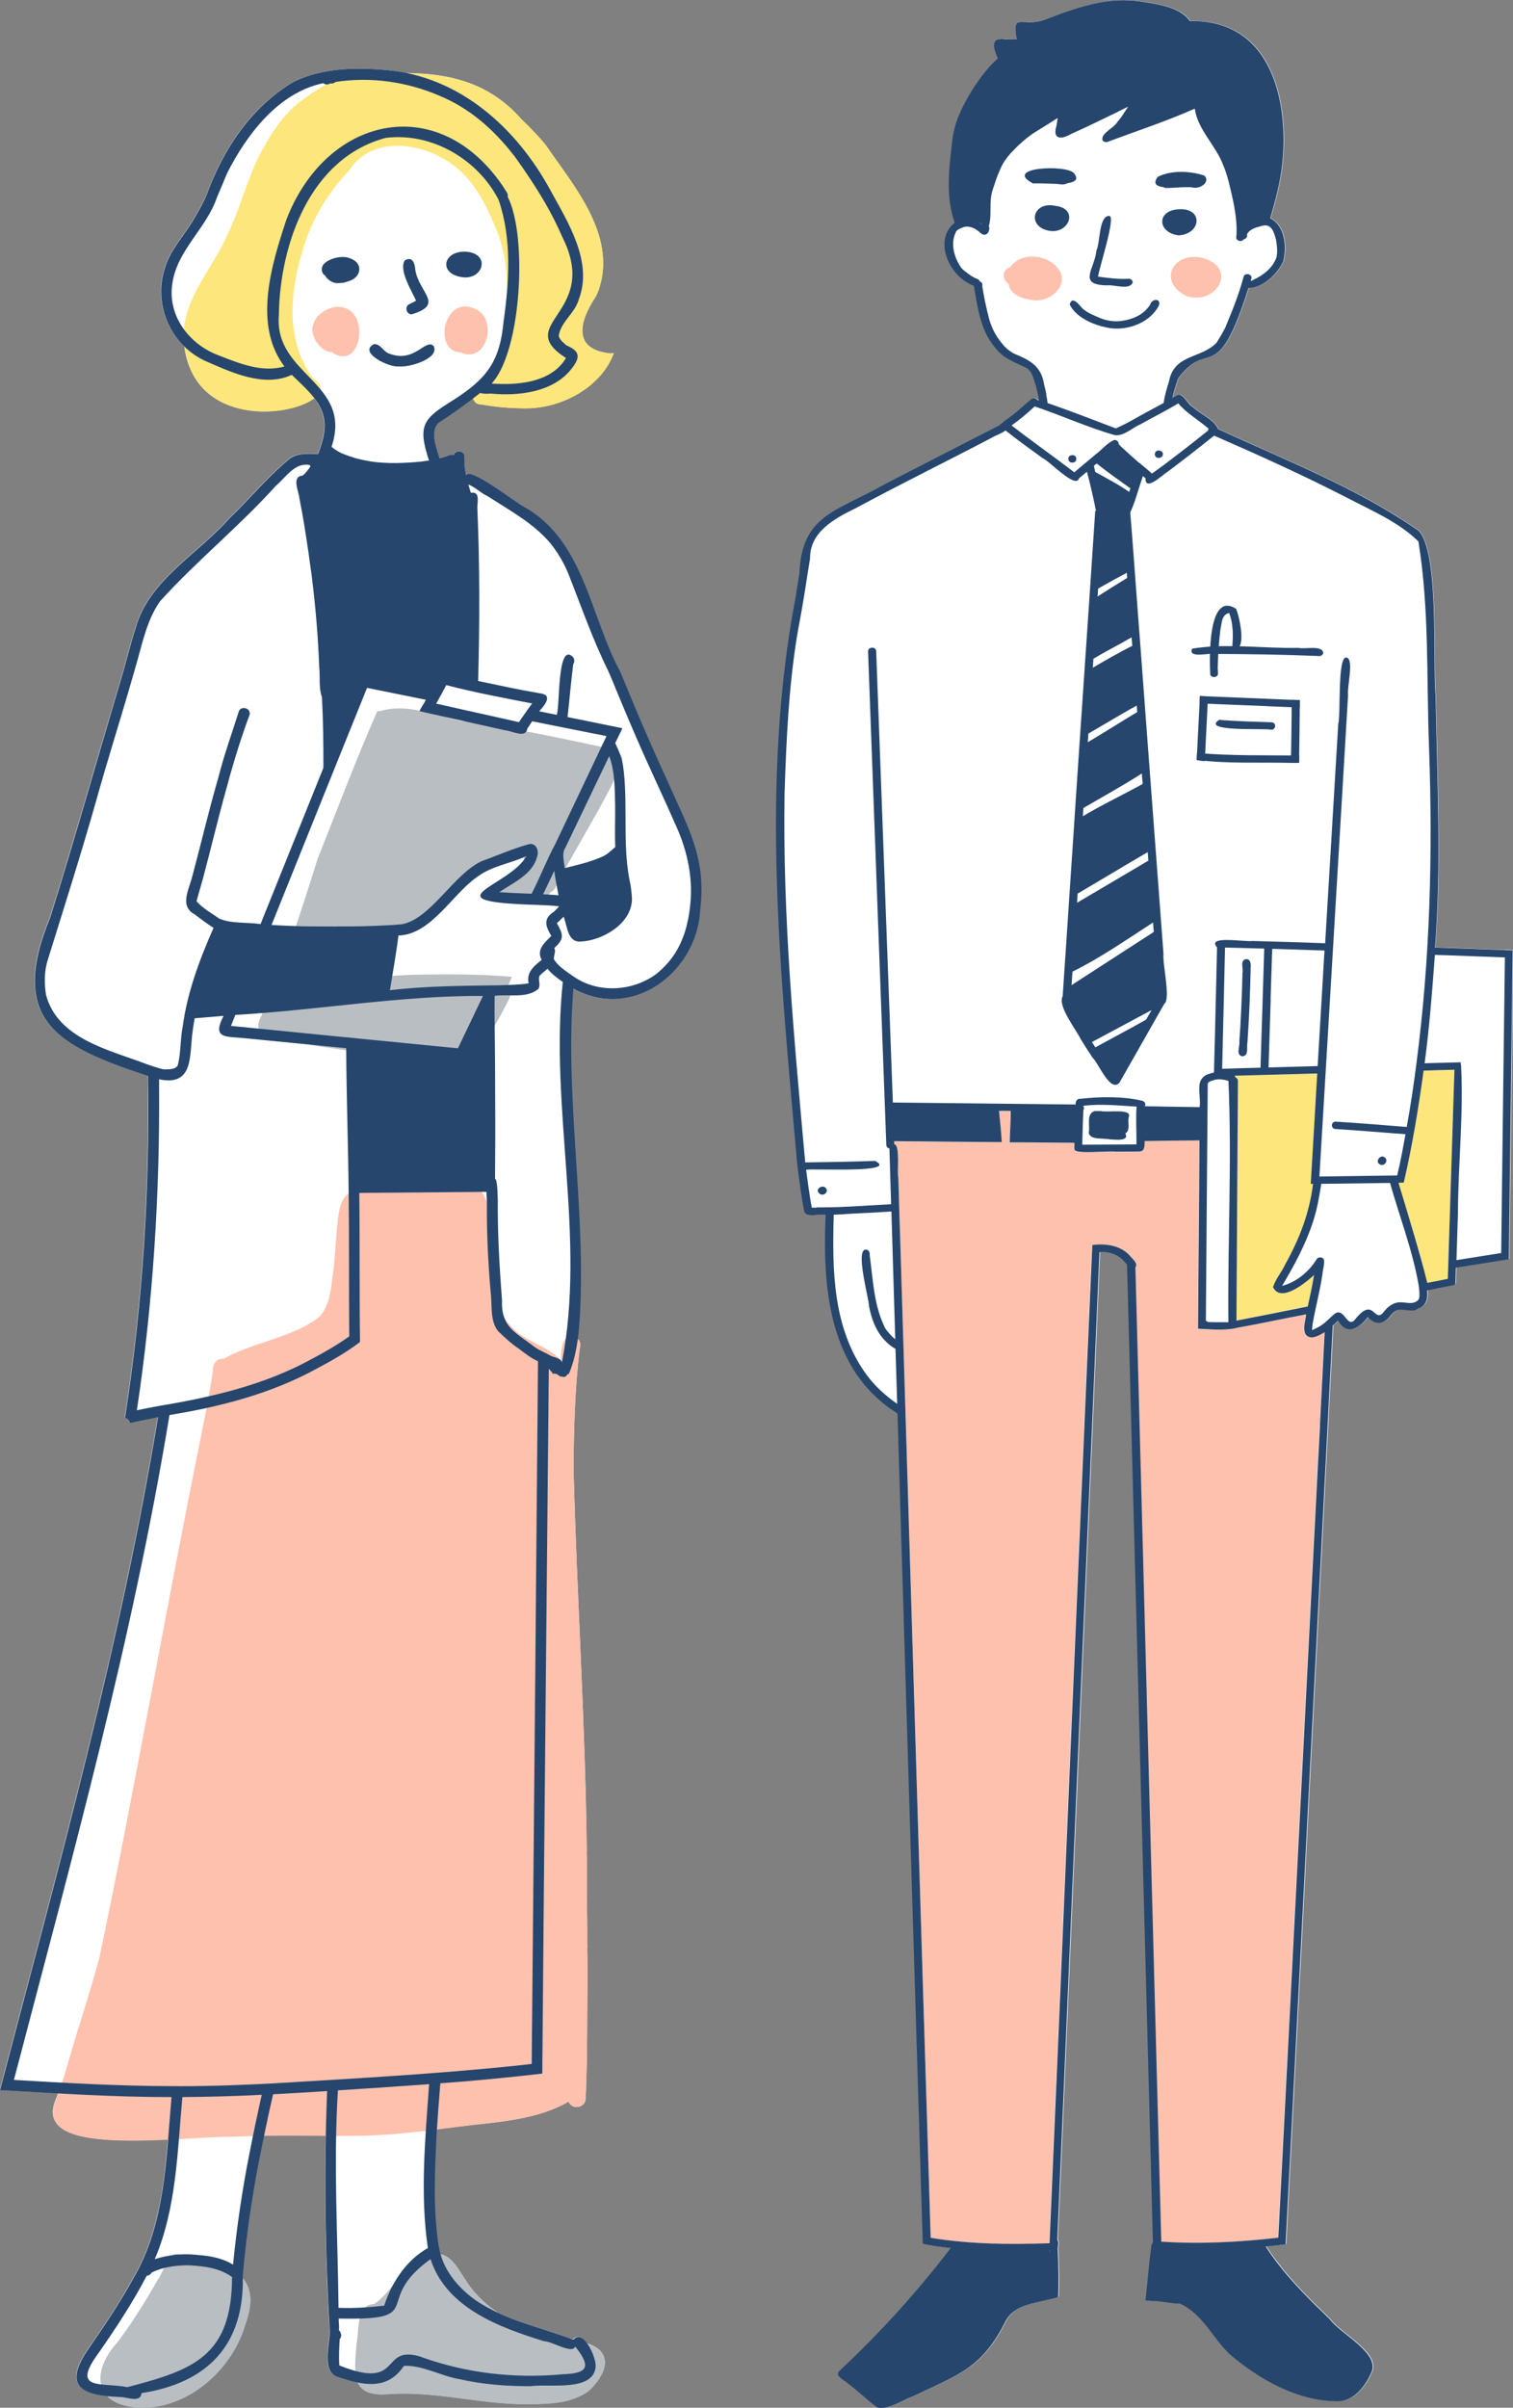 <?xml version="1.0" encoding="UTF-8"?>
<svg id="_レイヤー_2" data-name="レイヤー 2" xmlns="http://www.w3.org/2000/svg" viewBox="0 0 252.03 400.89">
  <rect x="0" y="0" width="252.03" height="400.89" fill="#808080" stroke="none"/>
  <defs>
    <style>
      .cls-1 {
        fill: #b9bec2;
      }

      .cls-2 {
        fill: #26466d;
      }

      .cls-3 {
        fill: #fff;
      }

      .cls-4 {
        fill: #fec1ae;
      }

      .cls-5 {
        fill: #fde67c;
      }
    </style>
  </defs>
  <g id="_レイヤー_2-2" data-name="レイヤー 2">
    <g>
      <g>
        <path class="cls-3" d="M250.69,158.15h0c-3.86-.14-7.73-.3-11.59-.42,1.08-13.98.34-28,.09-42-.54-5.09.78-25.8-3.36-27.75h0c-9.99-6.86-21.74-11.41-32.86-16.55-.7-1.62-2.94-2.46-4.26-3.7,0,0,0-.02-.01-.01h0c-.89-.45-1.69-2.72-2.78-1.8-.2.06-.38.17-.55.28.17-.78.4-1.55.64-2.31,0,0,0,.01,0,.02.11-.33.21-.68.36-1,5.09-6.76,6.35,1.77,11.68-14.99,2.38.05,4.84-2.38,5.75-4.34.01-.03.03-.06.04-.09h0c.57-2.3.36-5.92-2.18-7.16.86-2.95,1.67-5.92,2-8.97,0,.01,0,.02,0,.03,1.1-10.02-1.46-24.17-15.37-23.91-1.69-2.29-5.07-2.77-7.85-3.19-5.73-1.04-11.17,1-16.34,2.97-3.59,1.3-5.49-1.39-4.65,3.23-.55.09-1.12.05-1.68.04h0c-2.93-.49-2.18,1.48-1.5,3.17-.5.53-1.1,1.01-1.56,1.58.02-.01.02-.02.04-.04-.92,1.08-1.75,2.2-2.52,3.38h0c-1.55,2.44-2.94,5.07-3.41,7.89h0c-.01.08-.03.16-.04.25v-.02s0,.05-.01.08c0,0,0-.01,0-.02,0,.02,0,.04,0,.05,0,0,0-.01,0-.02,0,.02-.01.05-.01.07h0s0,.06-.02.1h0s0,.01,0,.01c-.53,4.63-1.25,9.53.36,14.04-3.65,2.91-.89,9.06,3.19,10.51.63,3.57,1.06,7.45,3.6,10.37-.02-.02-.04-.04-.05-.07,1.19,1.72,3.32,2.47,5.21,3.38t0,0c1.03.62,1.21,1.94,1.56,2.95,0-.01,0-.02,0-.03.2.82.41,1.65.55,2.49-.09-.02-.18-.03-.27-.02-.15-.32-.65-.47-.97-.26,0,0,0,0,0,0-1.44,1.23-2.82,2.54-4.42,3.61h0c-.06.05-.13.1-.18.15h0s-.03.03-.05.04t0,0c-.18.17-.39.37-.63.46,0,.03,0,.06.02.1-6.42,3.27-12.82,6.58-19.23,9.86-8.06,4.59-13.85,5.04-14.21,15.03h0s0,.05-.02.07c0,0,0,0,0,0-.21,1.22-.39,2.44-.59,3.66v-.02s0,.05-.01.07c-5.95,31.18-2.48,63.02.26,94.35h0c.34,2.68.68,5.37,1.19,8.02.58,1.02,2.47.27,3.55.47-.5,11.73.33,25.82,11.97,33.08,1.39,45.65,2.76,91.29,4.17,136.94h0c.01.43.03.87.04,1.3,1.53.36,3.1.54,4.66.71-5.53,7.24-11.7,14.05-18.45,20.36-1.08.92.73,1.62,1.34,2.21,1.67,1.23,3.14,2.7,4.79,3.92,1.81.59,4.38-1.21,6.13-1.85,7.81-3.69,11.45-4.74,15.35-12.45,1.56-3.07,5.7-3.05,8.78-4.04.1-2.59.03-5.18-.07-7.77h0c-.12-.57.28-1.25-.08-1.76,2.35-54.82,4.69-109.63,7.02-164.45,1.61-.14,3.12.39,4.13,1.57h0s0,0,0,.01c.17.17.31.35.46.52,1.45,54.27,2.88,108.53,4.31,162.8-.26.24-.25.63-.31.95h0c-.34,2.49-.52,4.99-.8,7.48h0c-.04.41-.09.82-.13,1.23.45.02.9.06,1.35.09h0c1.48.02,2.98.46,4.43.44,3.87,1.81,5.38,5.74,8.3,8.45h0c4.83,4.14,11.5,7.95,18.3,7.79,0,0,0,0-.01,0,.01,0,.04,0,.05,0,.07-.02.16-.01.23-.03,0,0,0,0,0,0,2.42-.39,4.09-2.74,4.95-4.69,1.61-3.26-5.02-6.39-6.9-8.94-3.13-3.02-6.26-6.08-8.85-9.52h0c-.63-.84-1.27-1.68-1.82-2.58,1.11-.12,2.21-.23,3.32-.37,1.58-30.96,3.19-61.92,4.76-92.88v.07c.05-1.06.11-2.13.16-3.2v.08c.16-3.14.32-6.27.48-9.42v.08c.82-15.9,1.62-31.8,2.45-47.7.3-.27.58-.55.88-.82,0,0,.02.02.03.03h0s.03.04.04.05c0,0,0,0,0,0,1.49,2.52,3.56,1.07,4.89-.68,1.38,1.49,2.77,1.18,3.88-.37h0s.03-.04.05-.06c0,0,0,.01-.01.02.13-.14.27-.28.41-.41.31-.31.76-.45,1.21-.42,0,0-.01,0-.02,0,.04,0,.07,0,.11,0h-.09c.96-.01,2.09.47,2.9-.22,1.37-.41,1.58-1.84,1.42-2.99.12-.03.25-.05.37-.08h0c.71-.13,1.43-.29,2.14-.42h0c.45-.08.9-.19,1.34-.27.05-.02.1,0,.15-.04h.04s.05,0,.08-.01c.02,0,.04,0,.06-.01,0,0,0,0,0,0h.02s.03,0,.04,0c0,0,.02,0,.02,0,.19-.03.36-.13.46-.27.03-.9.05-1.79.08-2.69,2.94-.47,5.89-.92,8.82-1.4.21-17.15.44-34.29.64-51.44-.44-.02-.89-.03-1.34-.05ZM237.75,213.58h0s.01,0,.02,0c0,0-.01,0-.02,0Z"/>
        <g>
          <path class="cls-4" d="M197.5,49.23c-4.82-2.53-1.91-7.59,3.05-6.23,5.86,1.9,1.75,8.04-3.05,6.23Z"/>
          <path class="cls-4" d="M172.32,50c-1.83-.14-4.16-.94-4.33-2.77-1.15-.69-1.04-2.39.32-2.76,1.89-2.85,7.11-2.03,8.41,1.06.9,2.39-1.87,4.67-4.4,4.48Z"/>
          <path class="cls-5" d="M206,219.88h-.02c.05-10.56.13-21.59.19-32.17.02-2.54.05-5.25.05-7.78,0-.22-.15-.43-.39-.53-.04-.07-.1-.17-.14-.24,0,0-.01-.03-.01-.04,4.5-.12,9.26-.25,13.76-.38-.33,5.92-.74,12.5-1.08,18.39h.36c-.02.24-.06.49-.09.76h0c-.75,6.06-3.62,11.02-6.53,16.29h0c-.04.18-.01.35.08.52,0,0,0,.01.01.02h0s0,0,0,0t0,0s0,0,0,0c.01.02.03.04.04.05h0s0,0,0,0t0,0s0,0,0,.01h0s0,0,0,0c0,0,0,0,0,0h0s0,0,0,0c2.33,1.49,4.95-1.13,6.65-2.53-.28,1.88-.67,3.54-1.04,5.24-3.94.79-7.91,1.57-11.85,2.35Z"/>
          <path class="cls-5" d="M237.61,213.63c-.96-5.64-3.14-11.16-4.66-16.7.28-.03.59,0,.87-.02.02-.13.04-.24.07-.37h0s0,0,0-.01c0-.01,0-.03,0-.04,0,0,0,0,0-.01,0,0,0,0,0,0,0-.03.01-.04.02-.07,0,0,0,0,0-.01,1.46-6.2,2.35-11.98,3.21-18.13,1.66-.06,3.47-.1,5.13-.15-.36,11.56-.73,23.27-1.1,34.82-1.16.23-2.42.48-3.56.7Z"/>
          <path class="cls-4" d="M170.05,373.61c-4.93.02-10.25-.19-15.02-1.01-1.73-55.48-3.39-111.23-5.09-166.7-.1-3.05-.2-6.72-.3-9.77-.26-1.14.37-5.35-.67-5.59-.01-.12-.03-.37-.03-.49,5.98.04,11.93.11,17.9.16-.1-1.7-.28-3.51-.46-5.2.64-.02,1.3,0,1.94,0,.02,1.74-.14,3.49-.17,5.23,3.53,0,7.24.06,10.77.08,0,.04,0,.06.02.09,0,0,0,.02,0,.02v.02c0,.31-.07.67,0,.98,0,0,0,0,0,0h0c.01.8,5.78.19,6.81.35,1.35,0,2.72-.02,4.06-.02.89-.08.8-1.13.8-1.74,2.99-.07,6.14-.08,9.12-.11,0,.02,0,.05,0,.07-.03,10.4-.16,20.86-.23,31.26h-.13s0,0,0,0c2.17.09,4.42.37,6.55-.11.02-.02.05-.04.08-.04,3.83-.67,7.69-1.52,11.51-2.24-.1,1.03-.51,2.11-.2,3.15h.01c.72,1.36,2.32.37,3.27-.18-.01.21,0,.58-.04.78h0c-.23,4.8-.5,9.63-.72,14.42l-.02-.06c-.02,1.06-.11,2.13-.14,3.18l-.02-.06c-.02.44-.02.94-.06,1.38h0c-.03.39-.05,1.27-.09,1.67h0c-2.2,42.98-4.44,86.45-6.64,129.46-6.37.75-13.16,1.1-19.49.66-1.46-54.05-2.87-108.19-4.31-162.24l.05-.06h0s.04-.07.04-.07c.2-.64-.51-1.16-.88-1.63-1.5-1.82-4.04-2.25-6.39-1.93-2.46,55.33-4.72,110.86-7.13,166.2-1.71.08-3.21.1-4.78.1Z"/>
        </g>
        <g>
          <path class="cls-2" d="M172.09,30.55c-5.12-2.69,5.43-3.2,6.78-1.74,2.24,2.63-5.39,1.52-6.78,1.74Z"/>
          <path class="cls-2" d="M184.52,47.51c-5.18-.03-2.16-2.7-1.89-5.77.66-1.31.37-5.72,2.11-5.8.02,0,.05.01.05.02h0s0,0,0,0c1.14.07-1.74,8.76-1.88,10.1,1.68.22,3.39.46,5.08.35.37-.03.68.27.7.59-.48,1.37-2.97.4-4.18.5Z"/>
          <path class="cls-2" d="M176.07,30.59c-.75-.08-1.51-.13-2.27-.15h.01c-.24,0-.48-.02-.71-.01-.14.09-.33.11-.5.07.03,0,.06,0,.09.01-.48-.03-.79-.54-.56-.93,1.27-.91,3.36-.1,4.89-.14h-.02s.06,0,.09,0c-.01,0-.03,0-.04,0,1.88-.02,1.24,1.73-.97,1.15Z"/>
          <path class="cls-2" d="M192.42,75.89c-.09-.19-.08-.39.01-.56,0,0,0,0,0,0h0s.02-.04.04-.06h0c-.04.06-.08.11-.08.18.03-.09.07-.17.13-.23-.02.02-.04.04-.05.06.31-.49,1.23-.28,1.24.3.05.67-.98.93-1.29.32Z"/>
          <path class="cls-2" d="M178.56,77.02c-.76-.03-.83-1.1-.08-1.22,1.01-.21,1.12,1.29.08,1.22Z"/>
          <path class="cls-2" d="M206.94,175.88c-1.14-.24-.37-1.68-.49-2.44.27-3.87.43-7.74.52-11.61v.08c.17-.69-.4-1.72.36-2.16.95-.32,1.07.74,1,1.35-.08,4.18-.25,8.35-.54,12.52-.18.72.3,2.2-.85,2.25Z"/>
          <path class="cls-2" d="M230.08,193.95c-1.31-.3-.09-2.09.74-1.09.34.47-.12,1.22-.74,1.09Z"/>
          <path class="cls-2" d="M136.47,198.7c-.88-.74.77-1.69,1.2-.71.3.65-.68,1.25-1.2.71Z"/>
          <path class="cls-2" d="M219.67,109.24c-.08,0-.17-.01-.25-.02h.01c-5.61-.24-11.23-.31-16.84-.34-1-.27-4.79.86-4-.88,5.64-.94,11.85-.01,17.66-.13,1.11.26,4.02-.5,4.17.84-.05.34-.4.56-.76.53Z"/>
          <path class="cls-2" d="M201.6,112.31c-.12-2.28-.5-14.03,4.29-10.95.53,1.11,1.71,6.41.02,6.67-.36-.02-.66-.33-.62-.66.12-1.55.12-3.15-.33-4.66h0c-.06-.22-.12-.44-.2-.65-1.29.26-1.24,1.74-1.45,2.69,0-.03,0-.06,0-.08-.27,2.1-.41,4.21-.46,6.33v-.08c-.05.47.1.95.02,1.4-.19.55-1.1.54-1.28-.01Z"/>
          <path class="cls-2" d="M210.95,117.57c-3.71-.15-7.42-.31-11.13-.45.01-.41.04-.82.06-1.23,5.54.24,11.09.44,16.63.69v1.23c-1.85-.08-3.71-.15-5.56-.23Z"/>
          <path class="cls-2" d="M214.99,127.02c-5.2-.13-10.5.18-15.65-.5.02-.39.03-.77.05-1.16,5.61.51,11.36.37,17.02.43,0,.41-.01.82-.02,1.23h-1.41Z"/>
          <path class="cls-2" d="M200.3,126.7c-.33-.05-.65-.05-.96-.18.19-3.54.35-7.09.54-10.63.44.02.9.04,1.34.06-.15,3.59-.37,7.2-.53,10.78-.13,0-.26-.02-.39-.03Z"/>
          <path class="cls-2" d="M215.04,127.01c.06-3.5.12-7,.13-10.5.45.02.9.03,1.34.06,0,3.48-.08,6.96-.12,10.44h-1.36Z"/>
          <path class="cls-2" d="M211.69,121.49c-1-.27-11.68.4-8.63-1.63,0,0,0,0,.01,0,0,0,0,0-.01,0,0,0,0,0,.01,0,0,0,0,0,0,0,0,0,0,0,0,0,.22-.04.43.05.65.05-.03,0-.06,0-.08-.01,2.71.2,5.43.27,8.14.36.9.02.81,1.31-.09,1.23Z"/>
          <path class="cls-2" d="M175.29,35.75c-.16.11-.28.25-.38.41.05.01.11.03.17.06.01-.2.01-.24.26-.47-.01,0-.03,0-.04,0ZM174.88,38.44c-3.94-.62-2.91-5.02.94-4.16,3.86.43,2.34,4.63-.94,4.16Z"/>
          <path class="cls-2" d="M174.47,37.24c-1.13-.11-.72-1.36.05-1.71,1.48-.37,1.1,1.63-.05,1.71Z"/>
          <path class="cls-2" d="M198.77,31.24c-1.42-.39-7.93.92-5.93-1.78,2.15-1.15,5.5-1.02,7.8-.21,1.01,1.05-.7,2.23-1.86,1.99Z"/>
          <path class="cls-2" d="M194.24,31.31c-1.14-.15-.59-1.52.43-1.23-.01,0-.03,0-.04,0,1.55.05,3.67-.78,4.96.14.23.39-.08.9-.56.93.03,0,.06,0,.09-.01-.17.04-.36.02-.5-.07-.24,0-.48,0-.71.01h.01c-1.23,0-2.44.24-3.66.22Z"/>
          <path class="cls-2" d="M196.61,36.68l.02.18c.05-.02.11-.04.16-.06-.11-.16-.23-.35-.42-.42.14.12.24.29.24.29ZM196.35,39.19c-3.5-.41-3.8-4.09-.08-4.34,4.18-.34,3.92,4.08.08,4.34Z"/>
          <path class="cls-2" d="M197.2,37.88c-1.14-.1-1.51-2.08-.03-1.71.77.34,1.17,1.62.03,1.71Z"/>
          <path class="cls-2" d="M185.14,54.67c-2.66-.39-5.78-1.64-6.96-3.97.4-1.55,1.59.05,2.11.63,0,0-.02-.02-.03-.02.85.8,2.03,1.23,3.12,1.7h0c.96.37,2.06.55,3.1.46,0,0,0,0,0,0,1.76-.16,3.57-.83,4.66-2.15-.02.02-.04.04-.05.06.17-.19.33-.4.47-.61,0,0,.01-.01.02-.02,0,0,0,0,0,0,.23-1.02,1.83-1.16,1.49.06-1.32,2.69-4.76,4.18-7.89,3.86Z"/>
          <path class="cls-2" d="M184.89,189.71c-1.08-.27-3.25.17-3.54-1.09.27-1.07-.42-2.95.77-3.54,0,0,0,0,0,0h-.01c.13-.06.28-.11.44-.09h0,.01,0c.06,0,.11,0,.17,0h-.09c.25,0,.5,0,.75,0h-.02c1,.28,5.2-.48,4.67.96-.28.85.34,2.23-.58,2.76.72,1.38-1.74,1.02-2.58.99Z"/>
          <path class="cls-2" d="M163.48,37.3s.02.02.04.02c0,0,.02-.02.02-.02h0c-.23-.14-.42-.25-.6-.34.19.1.37.22.54.35ZM174.26,65.66c.09.48.2.96.24,1.45,3.83,1.31,7.59,2.79,11.37,4.22.99-.45,1.97-.93,2.91-1.47h0c1.66-.96,3.38-1.84,5.06-2.77.16-1.23.52-2.42.9-3.61,0,.02-.01.03-.02.05.86-4.62,5.35-3.77,7.93-6.47h0s0,0,0,0c0,0,0,0,0,0h0c.52-.82,1.02-1.66,1.46-2.53,0,.02-.02.05-.03.07,1.15-2.78,2.31-5.59,3.06-8.48.16-.79,1.53-.52,1.31.26h0c-.03.14-.07.28-.11.42.14-.05.27-.11.41-.18,0,0-.02,0-.02,0,1.68-.79,3.14-1.9,3.82-3.55-.01.02-.02.05-.04.07.02-.06.05-.1.08-.16,0,0,0,.01,0,.02.28-.99.12-2.07-.03-3.07,0,.03.01.05.02.08-.34-1.28-.74-3-2.58-2.34h0c-.87.21-1.91.55-2.29,1.36.13.35-.12.75-.53.81-.37.58-1.41.21-1.24-.45.03-.15.03-.31.04-.46,0,0,0,0,0,0,.11-2.94-.62-5.82-1.31-8.68,0,.03.01.05.02.08-.25-.95-.53-1.89-.92-2.8.01.02.02.05.03.07-.02-.05-.04-.09-.06-.14h0s-.02-.04-.02-.06h0c-1.23-3.23-4.22-5.84-4.7-9.31-4.61,2.05-9.44,3.64-14.18,5.4,0,0,0,0,.01,0-.08.03-.16.06-.24.09-.33.16-.76.08-.96-.22-.31-1.19,1.87-2,2.46-3.03h0s0,0,0,0c.41-.47.78-.97,1.11-1.5,0,0,0,0,0,0,.23-.35.46-.71.7-1.07-.53.24-1.04.51-1.56.77,0,0,.01,0,.02,0-2.66,1.28-5.29,2.59-7.99,3.79-1.63.96-3.04.86-2.45-1.24,0,.03,0,.05,0,.08,0-.07.02-.14.03-.21,0,.02,0,.05,0,.08.07-.46.15-.92.21-1.39-.09.05-.18.11-.26.17.02-.02.05-.03.07-.05-1.2.8-2.46,1.53-3.68,2.31.02-.02.05-.03.07-.05-1.51.99-2.83,2.21-4.03,3.5.02-.02.04-.04.05-.07-.36.42-.7.85-1.02,1.29,0,0,.01-.02.02-.03-.19.3-.38.6-.53.92,0-.01,0-.02.01-.03-.47,1.01-.91,2.04-1.22,3.1h0c-.03.09-.06.17-.09.26h0s-.01.04-.02.06c0,0,0-.01,0-.02-.14.44-.3.9-.39,1.36h0s0,.05-.01.07h0c-.33,1.69.06,3.56-.43,5.18.31.85-.44,2.04-1.38,1.18-.78-.72-1.94-1.39-3.05-.89,0,0,.02,0,.02,0-.39.15-.87.32-1.06.69,0,0,0,0,0-.01-.98,1.95-.34,4.25.86,5.99h0c.32.4.77.7,1.19,1.02-.02-.02-.05-.03-.07-.05.29.21.58.42.9.59,0,0,0,0-.01,0,.36.25.99.29,1.11.75.33.1.49.45.39.75.25,1.63.58,3.24.99,4.84,0-.02-.01-.05-.02-.07.39,1.74,1.12,3.4,2.34,4.8,0,0-.02-.02-.02-.02,0,0,0,.01.02.02h0s.03.04.05.06c0,0,0,0,0,0h0c.49.65,1.15,1.18,1.89,1.6,0,0,0,0,0,0,2.77,1.12,4.6,2.15,5.04,5.12,0,0,0-.01,0-.02.15.57.28,1.14.4,1.72ZM189.82,77.08c.67.6,1.41,1.15,2.07,1.77.59-.43,1.18-.85,1.77-1.28h0s0,0,0,0c0,0,.02-.02.04-.02,2.54-1.93,5.07-3.87,7.54-5.87-.01-.11.02-.22.07-.32-1.65-1.43-3.64-2.53-5.04-4.2-2.05,1.25-4.25,2.32-6.34,3.51,0,0,0,0,0,0-1.33.55-2.8,2.04-4.26,1.77-4.46-1.26-8.91-3.3-13.32-4.77-1.21,1.13-2.48,2.19-3.84,3.17,3.43,2.66,7,5.16,10.44,7.8,1-.83,1.99-1.69,3-2.51h0c.2-.17.4-.33.59-.5h0c1.02-.75,1.83-1.85,3.02-2.35-.02,0-.03,0-.05,0,.43-.12.89.26.83.66.18.21.37.4.58.59,0,0-.01-.01-.02-.02.95.87,1.91,1.74,2.89,2.59ZM182.51,77.31c-.1.08-.2.16-.3.25.1.34.14.7.25,1.04,1.9,1.04,3.87,2.07,5.64,3.3.07-.2.13-.39.2-.59-1.9-1.35-3.81-2.69-5.62-4.14-.06.05-.11.09-.17.14ZM183.92,97.43c-.32.2-.67.38-1,.57-.03.44-.06.87-.09,1.31,1.63-1.04,3.27-2.08,4.93-3.08-.02-.28-.04-.57-.06-.86-1.25.67-2.5,1.33-3.72,2.03,0-.01.02-.02.03-.02-.03.02-.05.04-.08.05ZM187.61,106.62c-1.81,1.04-3.69,1.98-5.47,3.06-.03.5-.07.99-.1,1.49,2.16-1.26,4.33-2.51,6.57-3.65-.04-.47-.07-.94-.11-1.4-.16.09-.32.18-.48.27.03-.02.05-.03.07-.05-.16.1-.33.19-.49.28ZM188.58,117.9c-2.45,1.39-4.85,2.83-7.28,4.24-.03.48-.06.96-.1,1.44,2.77-1.64,5.47-3.37,8.23-5.02-.03-.36-.05-.73-.08-1.09-.26.15-.52.3-.77.44ZM189.77,129.06c-3.03,1.92-6.19,3.66-9.3,5.47-.03.46-.06.92-.09,1.37,3.23-1.93,6.66-3.55,9.96-5.37-.05-.58-.09-1.16-.14-1.75-.14.09-.29.18-.43.27ZM187.12,144.27c-2.54,1.5-5.06,3.01-7.61,4.52-.03.51-.07,1.01-.1,1.52,3.96-2.34,7.92-4.67,11.88-7.01-.04-.47-.07-.94-.11-1.42-1.36.79-2.71,1.59-4.07,2.39ZM192,153.64c-4.38,2.83-8.63,5.81-13.35,8.14-.05.75-.1,1.5-.15,2.24,4.56-2.95,9.13-5.9,13.69-8.85-.04-.52-.08-1.05-.12-1.58-.02.02-.05.03-.07.05ZM186.95,170.79c-1.69.9-3.37,1.81-5.06,2.71.19.3.38.59.57.88,2.82-1.53,5.66-3.04,8.45-4.61.3-.53.61-1.06.91-1.59-1.62.87-3.25,1.74-4.87,2.61ZM211.67,166.37c-.12,3.79-.23,7.57-.36,11.36,2.73-.08,5.46-.15,8.18-.23.38-6.42.76-12.83,1.14-19.24-2.9-.1-5.81-.19-8.71-.28,0,.16,0,.31-.02.47,0,0,0,0,0,0-.08,2.64-.16,5.28-.25,7.93ZM204.04,158.59c-.14,6.45-.31,12.91-.46,19.37,2.13-.09,4.26-.13,6.39-.19.1-3.15.19-6.3.3-9.44h0c.1-3.45.22-6.92.32-10.39-2.17-.06-4.35-.12-6.53-.17,0,.27-.01.54-.02.82ZM180.3,189.65c-.01.31-.01.63-.02.94,3-.01,6.02-.04,9.03-.05v-.12h0c.02-2.06-.14-4.12.02-6.17-2.92-.18-5.92-.48-8.83-.15,0,.05,0,.1-.01.15.11.18.1.44-.03.6-.06,1.58-.12,3.16-.16,4.74t0,0s0,.04,0,.06ZM136.02,201.03c1.71,0,3.41-.02,5.11-.12.18,0,.36-.03.54-.02,2.25-.14,4.51-.25,6.77-.39-.09-3.09-.2-6.19-.28-9.28-.29-.06-.51-.3-.52-.57-.1-2.68-.2-5.36-.3-8.04-.26-7.02-.52-14.03-.78-21.05-.65-17.7-1.31-35.4-1.96-53.1-.04-.78,1.32-.87,1.35-.06.92,25.06,1.85,50.11,2.78,75.17,10.14.11,20.29.22,30.44.33-.03-.48.24-1.06.85-.95,3.27-.38,7.18-.43,10.32.35.1.04.19.09.26.16,0,0,0,0,0,0,.21.18.23.5.1.73,3.04.05,6.08.11,9.12.15.28-1.39-.55-3.86.48-4.85.41-.57,1.24-.74,1.92-.92.03-1.17.06-2.34.09-3.51,0,0,0,.01,0,.02.01-.49.02-.98.04-1.47,0,0,0,0,0,.01.01-.37.02-.74.03-1.11,0,0,0,.01,0,.02.11-4.93.24-9.86.35-14.79-1.86-2.08,4.79-.86,5.83-1.07,4.06.11,8.13.22,12.18.38.73-12.17,1.45-24.33,2.18-36.5.44-1.65-.15-11.27,1.34-11.07,1.37.12.08,5.05.3,6.2-.34,5.67-.67,11.35-1.01,17.02-.89,14.93-1.78,29.86-2.67,44.79h0c-.37,6.13-.73,12.27-1.1,18.4,4.32-.06,8.65-.12,12.96-.18.56-2.28.96-4.57,1.38-6.87-3.88-.27-7.76-.63-11.65-.86-.84-.04-.79-1.26.05-1.23h-.03c3.95.24,7.89.57,11.84.89.63-3.51,1.17-7.02,1.61-10.55h0c2.3-17.49,2.73-35.13,2.1-52.72-.44-11.41.08-22.91-1.77-34.23-.06-.06-.12-.12-.19-.18h0c-3.29-3.13-7.63-4.96-11.68-7.08-7.23-3.72-14.67-7.08-22.16-10.35-2.55,2.05-5.13,4.06-7.76,6.03,0,0,0,0,0,0-.8.46-3.74,3.37-3.66,1.08-.14-.12-.29-.25-.44-.37-.71,2.02-1.22,4.12-2.11,6.07.33,3.84.59,7.7.89,11.54h0c.17,2.38.35,4.76.53,7.14,0,0,0,0,0,0,.03.46.06.92.11,1.38h0c.03.49.07.97.11,1.45,0,0,0,0,0,0,.88,11.9,1.79,23.81,2.68,35.72,0,0,0,0,0,0,.4,5.42.82,10.86,1.22,16.28-.18,1.71,1.25,7.52.11,8.32-2.48,4.35-4.95,8.71-7.43,13.07-1.54,1.8-3.5-3.24-4.49-4.14,0,0,0,0,0,0-.44-.65-.85-1.29-1.27-1.95,0,0,0,0,0,0-.23-.35-.45-.71-.67-1.07h0c-.81-1.69-3.95-5.59-3.04-7.22.02-.3.04-.6.06-.9h0c.05-.82.11-1.63.16-2.45h0c.03-.49.07-.97.1-1.47.23-3.29.44-6.58.66-9.88h0c.03-.51.07-1.02.1-1.53,0,0,0,0,0,0,.03-.51.08-1.01.1-1.52,0,0,0,0,0,0,.22-3.27.44-6.53.66-9.8,0,0,0,0,0,0,.04-.52.07-1.03.1-1.55h0c.03-.46.06-.91.09-1.36h0c.03-.52.07-1.03.1-1.54,0,0,0,0,0,0,.18-2.63.35-5.27.53-7.9h0c.03-.51.07-1.02.1-1.53,0,0,0,0,0,0,.03-.49.06-.97.1-1.45,0,0,0,0,0,0,.23-3.18.43-6.36.65-9.54,0,0,0,0,0,0,.04-.49.07-.99.1-1.48,0,0,0,0,0,0,.03-.46.06-.93.09-1.39h0c.03-.52.08-1.04.11-1.55.17-2.39.33-4.81.49-7.21h0c.37-5.44.72-10.87,1.09-16.3h0c0-.21.02-.45.18-.6-.16-.19-.14-.45-.19-.67,0,0,0,0,0,0-.4-1.91-.84-3.81-1.34-5.7-.44.37-.87.74-1.32,1.1-.54,1.87-4.97-2.95-6.09-3.38-2.07-1.5-4.16-3.01-6.16-4.59-.67.53-1.59.79-2.34,1.23h.02c-7.5,3.93-15.13,7.67-22.58,11.69-3.71,1.78-7.7,4.06-7.65,8.35h0c-.19,1.17-.37,2.35-.56,3.52,0,0,0,0,0,0-.02.1-.03.2-.05.29h0s0,.03,0,.05c0-.01,0-.02,0-.03,0,.02,0,.03,0,.05,0,0,0-.01,0-.02-.15.93-.3,1.86-.45,2.8h0c-.34,2.17-.78,4.34-1.15,6.52h0c-1.37,8.61-1.76,17.29-2.04,25.98,0,0,0-.01,0-.02-.35,20.53,1.6,41.02,3.44,61.46,3.88-.05,7.77-.11,11.64-.25,4.1,2.09-10.52,1.22-11.49,1.48.28,2.11.55,4.21.94,6.3.27,0,.54,0,.81,0ZM243.38,177.4c.43,8.12-.49,16.37-.52,24.54-.07,2.62-.17,5.24-.25,7.87,2.48-.4,4.97-.78,7.45-1.18.21-16.41.4-32.81.62-49.22-3.89-.13-7.77-.31-11.66-.42-.45,6.02-.91,12.05-1.71,18.04,2-.06,4-.1,6-.16,0,.03,0,.05.01.08h0c.02.15.03.31.06.46ZM233.03,197.19c1.61,5.35,3.46,11.27,4.72,16.41,1.11-.22,2.31-.45,3.42-.67.37-11.55.74-23.26,1.1-34.82-1.67.05-3.47.08-5.13.15-.87,6.31-1.84,12.29-3.31,18.65-.28.01-.59,0-.87.02h0s0,0,0,0l.08.26ZM205.67,179.14c.04.08.1.18.15.26.24.1.39.31.39.53,0,2.53-.03,5.24-.05,7.78-.06,10.59-.14,21.6-.19,32.17,3.95-.76,7.92-1.56,11.87-2.35.37-1.69.74-3.32,1.04-5.19h0s0,0,0-.01h0s0-.01,0-.01c0,0,0-.02,0-.02,0,0,0,0,0,0h0c-1.43,1.29-5.47,4.68-6.83,2.03.41-1.35,1.47-2.56,2.07-3.87,2.37-4.29,3.99-8.44,4.6-13.34h-.02s-.36,0-.36,0c.34-5.9.75-12.47,1.08-18.39-4.5.13-9.26.26-13.76.38,0,0,0,0,0,0h0s0,0,0,.01ZM204.58,220.16s.03,0,.04,0c-.14-13.36.61-26.91.01-40.18-.46-.17-.97-.25-1.46-.28.03,0,.06,0,.08,0-.42-.03-.84.06-1.24.19h0c-.2.06-.41.14-.59.23-.05.09-.14.17-.24.22-.1,13.19-.22,26.37-.31,39.56.12.04.23.12.3.21,1.13.06,2.26.03,3.39.04ZM218.57,221.16c0,.1,0,.21,0,.31.23-.09.45-.21.68-.32-.01,0-.02,0-.03.01.55-.27,1.06-.58,1.51-.97v-.02c.51-.38.93-.87,1.41-1.27h0c1.78-1.59,2.15,2.33,3.51.87,3.32-4.21,3.18.88,4.91-1.41,0,0,0,0,0,0,.68-.9,1.72-1.64,2.97-1.52h-.09c.97.02,1.76.35,2.6-.21.52-.35.39-.97.39-1.5h0c-.02-.41-.07-.83-.13-1.23h0c-1.01-5.76-3.17-11.3-4.75-16.94-3.81.05-7.64.11-11.46.15-.32,2.1-.69,4.21-1.35,6.24t0,0s0,0,0,0c-1.21,3.77-3.12,7.3-5.17,10.74,0,0,.01,0,.02,0,2.41-.62,4.51-2.44,5.71-4.4.22-.45,1.01-.45,1.22,0,.18.8-.2,1.7-.24,2.53h0c-.01.07-.02.15-.04.23h0c-.39,2.55-1.06,5.06-1.52,7.6,0,0,0,0,0,0,0,.02,0,.06-.01.08,0-.02,0-.04,0-.06,0,.04-.02.08-.02.12h0c-.05.32-.1.64-.11.97ZM140.73,202.17c-.62.03-1.24.05-1.85.07-.25,9.05-.24,18.86,5.47,26.66,0,0,0,0,0,0,1.38,1.87,3.14,3.48,5.1,4.84-.09-3.05-.19-6.1-.28-9.15-2.7-1.55-3.9-4.36-4.41-7.13v.02c0-1.3-2.46-9.85-.39-9.41.53.13.51.63.51,1.03,0,0,0-.01,0-.02.56,4.06.68,8.39,2.61,12.13,0,.01,0,.02.01.02.47.64,1,1.25,1.63,1.77-.21-7.1-.44-14.2-.64-21.29-1.34.09-2.68.16-4.02.24h-.14c-.1.02-.22,0-.33.02-.12,0-.24.01-.36.01h.09c-.09,0-.18.01-.26.01h.08c-.94.05-1.87.1-2.81.15ZM148.94,190.04c0,.12.02.37.03.49,1.02.12.42,4.65.67,5.59.09,3.06.19,6.7.3,9.77,1.7,55.48,3.36,111.22,5.09,166.7,6.42,1.07,13.19,1.14,19.79.91,2.41-55.33,4.67-110.87,7.13-166.2,2.35-.32,4.89.11,6.39,1.93.37.47,1.09.98.88,1.63,0,0-.04.06-.04.07h0s-.05.06-.05.06c1.44,54.05,2.85,108.19,4.31,162.24,6.34.44,13.12.09,19.49-.66,2.2-43.02,4.44-86.47,6.64-129.46h0c.04-.4.06-1.28.09-1.67h0c.04-.44.04-.92.07-1.36v.04-.03.03s0-.01,0-.02v.02c.04-1.05.13-2.12.15-3.17,0,.01,0,.03,0,.05,0-.01,0-.02,0-.03v.03s0-.01,0-.02v.02c.23-4.79.5-9.62.73-14.42h0c.04-.21.02-.56.04-.77,0,0,0,0,0,0h0s0,0,0,0h0c-.95.55-2.55,1.54-3.27.18-.34-1.03.08-2.13.19-3.15h0s0,0,0,0h0c-3.83.71-7.68,1.56-11.52,2.24-.02,0-.04,0-.07-.01v.04s0,0,0,0c-2.13.48-4.38.2-6.55.11h0s.11,0,.13,0c.06-10.43.2-20.91.23-31.34-2.99.03-6.14.05-9.13.11,0,.61.09,1.66-.8,1.74-1.34,0-2.72.02-4.06.02-1.06-.16-6.78.46-6.81-.35h0s0,0,0,0c-.09-.37.03-.74-.03-1.12-3.53-.02-7.24-.08-10.77-.08.03-1.74.18-3.49.17-5.23-.64,0-1.3-.03-1.95,0,.18,1.69.36,3.5.46,5.2-5.97-.04-11.92-.11-17.9-.16ZM174.85,374.75l.06.35c0-.12-.01-.24-.02-.36-.01,0-.03,0-.05,0ZM146.05,400.78c-1.65-1.22-3.12-2.69-4.79-3.92-.61-.59-2.42-1.29-1.34-2.21,6.75-6.31,12.91-13.12,18.45-20.36-1.57-.17-3.13-.35-4.66-.71-.01-.43-.03-.87-.04-1.3h0c-1.41-45.65-2.78-91.29-4.17-136.94-11.64-7.25-12.48-21.34-11.97-33.08-1.07-.21-2.96.55-3.55-.47-.52-2.65-.85-5.34-1.19-8.02h0c-2.74-31.32-6.21-63.16-.26-94.35h0s0,0,0,0c0-.02.01-.05.01-.07v.02c.19-1.22.38-2.44.59-3.66,0,0,0,0,0,0,0-.02.01-.06.02-.07h0c.36-9.99,6.15-10.43,14.21-15.03,6.41-3.28,12.81-6.6,19.23-9.86,0-.03-.01-.06-.02-.1.24-.09.45-.29.63-.46,0,0,0,0,0,0,0,0,0,0,0,0t0,0s.03-.03.05-.04h0c.06-.05.12-.1.18-.15h0c1.6-1.07,2.98-2.38,4.42-3.61,0,0,0,0,0,0,.32-.21.81-.06.97.26.09-.01.18,0,.27.02-.14-.84-.34-1.67-.55-2.49,0,.01,0,.02,0,.03-.35-1.01-.53-2.33-1.56-2.95t0,0c-1.89-.91-4.01-1.66-5.21-3.38.02.02.04.04.05.07-2.54-2.93-2.97-6.8-3.6-10.37-4.09-1.45-6.85-7.6-3.19-10.51-1.61-4.51-.89-9.41-.36-14.04,0,0,0,0,0-.01h0s.02-.07.02-.1h0s.01-.04.01-.07c0,0,0,.01,0,.02,0-.01,0-.03,0-.05,0,0,0,.01,0,.02,0-.03.01-.05.01-.08v.02c.02-.09.03-.17.04-.26h0c.48-2.81,1.87-5.43,3.41-7.88h0c.77-1.17,1.6-2.3,2.52-3.38-.01.01-.02.02-.04.04.46-.58,1.06-1.05,1.56-1.58-.68-1.69-1.42-3.66,1.5-3.17h0c.56,0,1.13.04,1.68-.04-.84-4.62,1.06-1.92,4.65-3.23,5.17-1.98,10.62-4.01,16.34-2.97,2.79.42,6.16.9,7.85,3.19,13.91-.26,16.47,13.9,15.37,23.91,0-.01,0-.02,0-.03-.33,3.05-1.14,6.01-2,8.97,2.54,1.24,2.75,4.86,2.18,7.16h0s-.03.06-.04.09h0,0c-.91,1.95-3.37,4.39-5.75,4.34-5.33,16.78-6.58,8.21-11.69,15.01.01-.02.02-.05.04-.07-.16.34-.26.7-.38,1.05,0,0,0-.01,0-.02-.24.76-.47,1.53-.64,2.31.17-.1.35-.22.55-.28,1.1-.91,1.89,1.35,2.78,1.8h0s.01.01.02.01c1.32,1.24,3.56,2.08,4.26,3.7,11.12,5.14,22.87,9.69,32.86,16.56h0c4.14,1.95,2.82,22.65,3.36,27.75.25,13.99.99,28.02-.09,42,3.86.12,7.73.28,11.59.43h0c.45.02.9.03,1.34.04-.2,17.15-.43,34.29-.64,51.44-2.93.48-5.88.93-8.82,1.4-.03.89-.06,1.79-.08,2.69-.1.14-.28.24-.46.27,0,0-.02,0-.02,0,0,0-.03,0-.04,0h-.02s0,0,0,0c-.02,0-.04,0-.06.01-.03,0-.06,0-.08.01h-.04s-.1.02-.15.04c-.44.08-.89.18-1.34.26h0c-.71.14-1.43.3-2.14.43h0c-.12.03-.25.04-.37.07.16,1.14-.05,2.57-1.42,2.99-.81.68-1.93.2-2.9.22h.09s-.07,0-.11,0c0,0,.02,0,.02,0-.47-.03-.93.11-1.24.44.02-.02.04-.04.06-.06-.16.14-.31.29-.45.45,0,0,0-.01.01-.02-.02.02-.03.04-.05.05h0c-1.11,1.56-2.51,1.86-3.88.37-1.33,1.75-3.41,3.2-4.89.68,0,0,0,0,0,0-.01-.01-.03-.03-.04-.05h0s-.02-.02-.03-.03c-.3.27-.58.55-.88.82-.83,15.9-1.63,31.8-2.45,47.7v-.08c-.16,3.14-.32,6.27-.48,9.41v-.08c-.05,1.07-.11,2.13-.16,3.2v-.07c-1.57,30.95-3.18,61.91-4.76,92.88-1.11.14-2.21.25-3.32.37.56.89,1.19,1.74,1.82,2.59h0c2.59,3.42,5.72,6.49,8.85,9.51,1.88,2.55,8.51,5.69,6.9,8.94-.86,1.95-2.53,4.3-4.95,4.69,0,0,0,0,0,0-.07.02-.16.01-.23.03-.02,0-.04,0-.05,0,0,0,.01,0,.01,0-6.8.17-13.47-3.65-18.3-7.79h0c-2.92-2.71-4.43-6.64-8.3-8.45-1.45.02-2.95-.42-4.43-.44h0c-.45-.03-.9-.07-1.35-.09.04-.41.09-.82.13-1.23h0c.28-2.49.46-4.99.8-7.48h0c.06-.32.06-.72.31-.95-1.43-54.27-2.87-108.53-4.31-162.8-.14-.18-.29-.36-.46-.52,0,0,0,0,0-.01h0c-1.01-1.17-2.52-1.71-4.13-1.56-2.33,54.82-4.67,109.62-7.02,164.45.36.51-.04,1.18.08,1.76h0c.1,2.59.17,5.18.07,7.77-3.08.99-7.22.96-8.78,4.04-3.91,7.71-7.55,8.76-15.35,12.45-1.75.63-4.33,2.44-6.13,1.85Z"/>
        </g>
      </g>
      <g>
        <g>
          <path class="cls-3" d="M103.3,111.87s.01.04.02.05c0,.02.02.04.03.05-.02-.04-.03-.07-.05-.11Z"/>
          <path class="cls-3" d="M116.52,144.45s0-.05,0-.08c0,.03,0,.05,0,.08-.4-2.69-1.31-5.27-2.4-7.75,0,.01.01.02.02.04-.15-.34-.29-.67-.44-1.01,0,0,0,0,0,0-2.03-4.56-4.16-9.07-6.13-13.66h0s0-.02-.01-.03c0,0,0,0,0,0-.01-.03-.03-.07-.05-.11h0s-.02-.04-.03-.07c0,0,0,0,0,0-.06-.15-.13-.3-.19-.45h0s-.03-.05-.04-.08c0,0,0,0,0,0-.03-.08-.06-.15-.1-.23h0s-.02-.06-.04-.08t0,0h0s0,0,0-.01c-.05-.12-.1-.25-.16-.36-.16-.4-.34-.8-.51-1.2,0,0,0,0,0,0-1.07-2.51-2.08-5.05-3.13-7.56-5.08-9.36-6-21.94-16.13-27.55-1.34-.67-8.99-6.68-9.58-5.23-.3-1.09-.28-2.21-.31-3.31-.25-.83-1.51-.85-1.78-.03-.25-.09-.54-.06-.8.06.04-.02.08-.03.11-.05-.43.17-.87.31-1.31.43.01,0,.03,0,.04-.01-.04.01-.07.02-.11.03h0c-.09.02-.18.04-.27.07-.52-1.71-1.59-4.36-.23-5.83,2.01-1.31,3.95-2.72,5.85-4.17.15.58.62,1.07,1.5,1.04,2.4.45,5.05.64,7.45.63,5.97-.06,12.43-3.61,14.48-9.17-.18.02-.35.03-.53.04h0c-6.32-.63-5.27-5.21-2.56-9.32v.02c.5-.9.8-1.84.98-2.72v.1c1.96-8.62-4.74-16.22-9.22-22.79-1.16-1.41-2.5-2.82-4.34-4.58.03.03.11.11.15.12-5.27-5.89-11.77-7.45-19.12-7.51-1-.2-2.02-.37-3.06-.47h0c-5.24-.51-10.94-.38-15.74,1.97-6.92,4.12-11.65,11.19-14.36,18.66h0s-.03.05-.04.08h0c-.55,1.36-1.28,2.61-2.02,3.87.01-.02.02-.03.03-.05-.02.03-.04.06-.05.09,0,0,0,0,0,0-1.63,2.86-4.09,5.29-4.99,8.53-1.43,4.61.01,9.61,3.35,12.85,1.76,13.2,17.4,11.88,21.62,8.59,1.88,2.44,2.4,4.92.59,9.31-1.77-.1-3.75-.24-5.15,1.13-3.44,2.91-6.3,6.4-9.55,9.52-5.21,5.92-13.39,10.28-15.63,18.2-.84,2.6-1.5,5.26-2.24,7.9,0,0,0,0,0-.01,0,.03-.02.06-.03.09h0c-4.03,13.42-7.81,26.91-12,40.29-7.04,17.14,1.13,21.41,16.27,26.39.35,18.72-.85,37.57-3.68,56.09h0c-.06.29-.1.57-.15.85.44.05.69.48.86.85t0,0c1.21-.28,2.44-.52,3.66-.76h0c.34-.06.67-.13,1-.19-6.25,37.9-16.58,74.92-26.32,112.03,3.24.18,6.48.37,9.73.54-.05.13-.09.26-.14.4-.58,1.35-1.17,2.96-.3,4.35,1.88,3.31,10.89,3.33,18.72,2.96-.66,8.03-1.69,16.12-5.82,23.12,0,0,0,.01,0,.02-2.2,3.98-4.74,7.79-7.34,11.51-3.96,5.69-2,7.52,3.03,8.04.98,1.03,2.61,1.74,4.99,1.92,8.21.53,15.87-6.22,18.05-13.92,1.31-3.55.94-5.99-.48-7.64,0-.12,0-.23,0-.35.52-6.31,1.44-12.62,2.64-18.85.3-1.5.6-3,.91-4.5,3.39-.05,6.85-.01,10.31,0-.21,10.92,0,21.93.64,32.7-.06,2.09-1.28,6.35,1.11,7.35,1.2.41,2.4.79,3.58,1.02.68,1.56,2.3,2.3,5.87,1.88l-.06.04c7.8-.43,15.59,1.97,23.48,1.69,3.3-.05,6.47-.28,9.13-2.15,2.75-2.5,4.54-6.35-.1-7.89-.05-.02-.11-.03-.16-.05-.68-.95-1.51-1.48-2.27-.68-.23-.07-.47-.13-.7-.2-3.87-1.43-7.95-2.46-11.72-4.17-1.94-1.22-3.73-2.86-5.38-5.25l.14.12c-1.32-1.78-2.29-4.22-4.48-4.66-.15-.54-.28-1.1-.38-1.64h0c-.91-6.22-.58-12.55-.28-18.81,0,.03,0,.06,0,.09,0-.15.02-.29.03-.44,1.78-.22,3.57-.45,5.45-.67,5.61-.62,11.7-1.12,16.56-3.95.55,1.43,2.77,1.06,2.84-.46.05-.77.07-1.54.09-2.32.13-3.4.16-6.88.17-10.26-.01-4.07.11-8.1-.01-12.53l.03.08c-.01-.23.01-.53-.02-.75h0c.02-2.7-.01-5.46-.08-8.15l.03.07c-.03-2.4.05-4.91-.05-7.32l.03.08c-.24-21.29-1.61-41.83-2.19-63.01-.03-7.48.27-14.78.97-20.46.09-.6.28-1.31-.13-1.77-.08-.07-.15-.12-.22-.18.27-2.05.37-4.13.45-6.17.61-17.39-2.59-34.77-1.19-52.16.29.17.58.32.89.46,0,0-.02,0-.02,0,.11.05.23.09.35.14-.04-.01-.07-.03-.1-.04,9.61,4.26,19.5-3.79,20.01-13.67,0,.01,0,.03,0,.04.28-2.36.3-4.75-.06-7.09Z"/>
        </g>
        <g>
          <path class="cls-5" d="M87.76,68c-2.4,0-5.05-.19-7.45-.63-2.48.07-1.76-3.86.52-2.87h0c.17.06.38.1.56.13-.39-1.47,1-3.19,1.27-4.54,2.02-6.73,2.67-14.36.34-21.08-1.9-4.76-4.03-9.25-8.19-12.02-5.17-3.43-13.1-4.3-16.75,1.53l.04-.06c-3.18,3.28-5.71,7.38-7.18,11.61l.02-.07c-2.54,7.52-3.76,16.42,1.26,23.06h0c7.31,4.45-20.98,12.52-21.63-7.18.12-6.6,4.88-11.04,7.4-17,2.19-4.48,3.29-9.51,5.71-13.9l-.03.09c1.39-2.67,3.54-5.95,6.09-7.93h0s.19-.15.23-.18h0c.35-.26.64-.51.98-.73h0c1.16-.87,2.4-1.63,3.65-2.36,3.14-1.08,6.28-1.42,9.75-1.62,8.7-.36,16.34.71,22.38,7.45-.04-.02-.12-.09-.15-.12,1.84,1.76,3.18,3.17,4.34,4.58,4.48,6.57,11.18,14.17,9.21,22.79v-.1c-.17.88-.47,1.83-.98,2.72v-.02c-2.7,4.11-3.75,8.7,2.57,9.33h0c.18-.01.35-.03.53-.05-2.04,5.56-8.51,9.12-14.48,9.17Z"/>
          <path class="cls-1" d="M22.86,400.86c-7.41-.56-7.62-6.18-3.23-10.95,2.72-3.62,5.05-7.54,6.78-10.54l-.02.09c.6-1.16,1.21-2.33,1.81-3.49.59-1.03,2.24-.82,2.65.27,7.1.19,13.1,2.48,10.06,10.71-2.18,7.7-9.84,14.45-18.05,13.92Z"/>
          <path class="cls-1" d="M88.9,400.3c-7.89.28-15.68-2.13-23.48-1.69l.06-.04c-7,.82-6.54-2.8-6.09-8.37.47-2.11-.11-6.5,2.92-6.58,3.57-2.35,5.24-7.88,9.9-8.31,3.04-.3,4.09,2.65,5.63,4.72l-.14-.12c5.29,7.68,12.1,7.7,20.22,10.36,4.63,1.54,2.85,5.39.1,7.89-2.66,1.87-5.83,2.1-9.13,2.15Z"/>
          <path class="cls-4" d="M76.67,58.68c-4.51-.28-2.8-9.02,1.88-7.48,4.67,1.21,2.79,9.58-1.88,7.48Z"/>
          <path class="cls-4" d="M55.55,58.82c-.07-.06-.14-.14-.21-.21-1.35.18-2.72-1.52-3.07-2.53-1.19-2.83,2.29-5.68,5.12-4.82,4.13,1.18,2.76,10.25-1.85,7.57Z"/>
          <path class="cls-4" d="M60.08,355.61c-7.16.08-14.56-.18-21.47.17-6.1-.16-26.39,2.69-29.33-2.48-.87-1.4-.27-3,.3-4.35.81-2.16,1.36-4.2,2.01-6.34,1.59-5.56,3.41-10.83,4.92-16.5v.08c5.97-28.54,10.98-57.39,16.75-85.98.52-2.58,1.06-5.2,1.51-7.8.25-1.4.51-2.85.7-4.3-.04-1.06.69-2,1.75-1.86,5.11-2.88,11.52-3.48,15.99-7.01,1.91-2.06,1.92-5.11,2.32-7.73l.02.09c1.46-16.07-.75-12.6,15.91-15.34l-.06.03c13.35-3.87,10.55,13.09,11.66,21.09,2.22,6.09,7.05,5.65,10.36,9.07-.09-1.8.53-5.58,2.99-3.31.4.47.22,1.17.13,1.77-.7,5.68-1.01,12.99-.98,20.46.57,21.18,1.95,41.72,2.19,63.01l-.03-.08c.1,2.41.02,4.92.05,7.32l-.03-.07c.07,2.69.1,5.45.08,8.15h0c.03.22,0,.53.02.75l-.03-.08c.12,4.42,0,8.45,0,12.53-.01,3.38-.05,6.86-.17,10.26-.02.77-.04,1.55-.09,2.32-.06,1.52-2.29,1.89-2.84.46-4.87,2.82-10.96,3.33-16.56,3.95-6.21.74-11.58,1.58-18.09,1.72Z"/>
          <path class="cls-1" d="M75.12,177.41c-6.6-1.26-13.27-1.84-19.89-2.89-2.53-.29-5.68-1.03-8.01-1.24-2.12.01-5.15-1.06-3.9-3.67,3.89-8.58,6.75-17.56,9.57-26.56,3.26-8.22,6.43-16.61,9.97-24.67l.41.04c4.39-1.38,8.98.62,13.45,1.6,9.05,1.14,17.28,3.05,26,4.86.02.11.03.21.03.31,2.21,1.15-.19,3.63-.7,5.23-1.62,3.25-3.4,6.27-5.18,9.42-1.45,2.54-2.91,5.06-4.22,7.68-.2.47-.52.93-1.03,1.07-.14.3-.29.6-.43.91-3.14-.37-6.57.26-9.52-.98,1.42-1.9,4.13-2.62,5.51-4.53.67-1.71-1.4-2.64-2.68-1.66-4.4,1.62-6.84,4.77-9.89,8.19-2.69,2.92-6.05,4.46-9.92,4.71-1.68-.5-2.73,1.88-1.17,2.73l-.04-.02c.35.23.77.21,1.17.21-.01.25.13.45.09.66-1.32.19-4.03.03-3.74,2.07-.56,1.36.99,2.49,2.24,1.83,2.03-.28,4.11-.35,6.13-.42,5.29-.1,10.55-.1,15.88.34-.23.6-.47,1.19-.71,1.78,1.06.86.17,2.11-.32,3.04-.56,1.15-1.17,2.25-1.85,3.36-1.75,2.51-3.28,7.44-7.25,6.62Z"/>
          <path class="cls-2" d="M56.88,46.93c-.77.01-1.69-.33-1.94-1.11-.38.15-.86.08-1.13-.24h0c-1.12-2.01,2.46-3.08,3.96-2.73,3.44.77,2.25,4.27-.89,4.09Z"/>
          <path class="cls-2" d="M68.61,52.33c-.93.05-1.29-1.31-.4-1.7.37-.18.74-.36,1.1-.56-.72-1.65-2.91-5.07-1.89-6.7,1.25-.81,1.7.51,1.75,1.52h0c.62,3.92,4.93,5.75-.56,7.44Z"/>
          <path class="cls-2" d="M56.55,47.13c-1.8.28-3.7-2.1-2.01-3.39.78-.41,1.78.49,1.31,1.28,0,.06.03.1.06.15.3.09.64.16.95.07,1.84-2.12,3.09,1.94-.31,1.88Z"/>
          <path class="cls-2" d="M77.37,46.19c-4.68-.37-3.59-4.93.86-4.21,3.32.69,2.17,4.34-.86,4.21Z"/>
          <path class="cls-2" d="M66.47,61c-1.46.3-6.95-2.31-4.17-3.7,1.11-.09,1.56,1.32,2.6,1.6,4.23,1.57,5.95-2.59,7.33-1.3,1.07,2.13-4.17,3.62-5.76,3.41Z"/>
          <path class="cls-2" d="M83.88,31.15c.23.53.83.99.69,1.62,3.3,6.4,2.34,25.64-2.65,31.06.02.01.04.02.07.04,3.97.26,8.95-.09,11.66-3.35h0c.22-.3.44-.6.63-.91-9.03-5.79,5.82-7.36-.6-20.13,0,.02.02.03.02.05-.85-1.99-1.85-3.93-2.93-5.81.02.03.04.07.06.1-.06-.11-.12-.21-.18-.31,0,0,0,0,0,0h0s-.02-.02-.02-.03c0,0,0,0,0,0-.02-.03-.04-.06-.06-.09,0,0,0,0,0,0,0,0,0,0,0,0-1.49-2.54-3.14-4.99-4.86-7.38,0,.01.02.03.03.04-.08-.11-.16-.21-.25-.32,0,0,0,0,0,0-.01-.02-.02-.03-.04-.04,0,0,.01.02.02.03-3.22-4.15-7.3-7.73-12.19-9.74,0,0,.01,0,.02,0-5.44-2.36-11.55-3.25-17.42-2.33-.22.21-.55.31-.87.23-.33.25-.84.25-1.16-.03-7.47,1.56-12.74,8.52-16.02,14.99,0,0,0,0,0,0t0,0s-.02.04-.02.05c0,0,0,0,0,0,0,0,0,.02-.01.03h0c-.54,1.27-1.06,2.55-1.61,3.83h0s-.03.07-.04.1c0,0,0,0,0-.01-1.72,5.12-6.58,8.77-7.41,14.18-.96,5.48,2.76,10.37,7.79,12.19,3.43,1.34,7.14,2.86,10.85,1.81-5.26-6.92-2.16-16.95.33-24.46,6.57-17.08,25.07-21.52,35.97-5.69h0c.05.09.1.18.16.27ZM61.66,76.82c2.86.43,5.76.31,8.63.02,0,0-.01,0-.02,0,.4-.05.79-.11,1.19-.17-1.97-6-.91-6.97,4.08-10.08,5.56-3.55,7.73-6.41,8.35-13.09,0,0,0,0,0,0,.94-6.7,1.38-13.77-.83-20.22-3.46-6.76-11.16-11.28-18.81-10.32-12.6,3.34-17.64,17.68-17.8,29.53-.8,10.07,12.37,11.11,8.78,21.91.61.49,1.24.92,1.99,1.19-.04-.01-.07-.03-.11-.04.69.28,1.39.52,2.1.73-.01,0-.02,0-.03,0,.01,0,.04.02.04.01.81.21,1.61.39,2.43.51ZM79.59,118.7c2.28.52,4.57,1.02,6.86,1.54.47-.73,1-1.42,1.48-2.15,0,0,0,0,0,0,.23-.33.47-.64.72-.96-4.78-.94-9.59-1.82-14.31-3.06-.55,1.03-1.1,2.06-1.68,3.08,1.72.38,3.43.77,5.15,1.16h0c.59.13,1.19.26,1.78.4ZM93.98,143.85c.03.23.07.46.1.69,2.07-.53,4.16-.98,6.12-1.85,0,0-.02,0-.03.01.93-.34,1.59-1.07,2.32-1.67-.1-2.34,0-4.67-.02-7,0,0,0,.02,0,.03-.07-2.73-.03-5.58-.99-8.17-2.42,5.07-4.85,10.14-7.28,15.21-.56.8-.34,1.74-.24,2.65h0s0,0,0,.01t0,0s0,.07.01.11ZM90.47,148.9c.86.04,1.72.09,2.57.16-.27-1.35-.54-2.71-.71-4.07-.62,1.3-1.24,2.6-1.86,3.91ZM56.08,154.25c2.89.02,5.78-.04,8.67-.2h0c.61-.03,1.22-.07,1.83-.13,0,0,0,0,0,0,.18-.02.35-.04.53-.06,0,0-.02,0-.02,0,4.77-1.02,8.5-8.35,13.2-10.5,2.65-.95,5.31-2.15,8.01-2.85,1.1-.02,1.5,1.2,1.18,2.1-.77,3-3.96,4.33-6.31,5.93,1.79.13,3.59.2,5.38.27,1.4-2.68,2.54-5.7,3.93-8.25,2.85-6.01,5.7-11.99,8.55-18-2.22-.44-4.45-.88-6.68-1.33h0c-.61-.12-1.21-.25-1.81-.36h0c-1.3-.26-2.59-.52-3.89-.78-.28.38-.5.82-.8,1.18-.26,1.78-2.53.4-3.64.34-4.17-.92-8.35-1.87-12.52-2.79h0c-.6-.13-1.19-.27-1.79-.41.18-.6.66-1.1.92-1.68h0c.04-.07.08-.15.12-.22-3.26-.66-6.53-1.32-9.8-1.98-2.47,6.09-4.91,12.19-7.38,18.29,0,0,0,0,0,0-2.85,7.07-5.69,14.12-8.53,21.19,1.72.1,3.45.17,5.16.22,0,0,0,0-.01,0,1.89.03,3.78.03,5.68.03ZM87.64,142.56c-2.68,1.24-5.76,1.63-8.15,3.44-4.22,2.93-7.68,9.62-13.12,9.76-.1.83-.2,1.65-.34,2.47-.33,2.22-.72,4.42-1.08,6.64,6.07-.71,12.2-.74,18.3-.82,0,0,0,0,0,0,1.6-.07,3.22-.06,4.81-.33-.42-1.78.91-2.92,2.17-3.89-.92-1.76.49-2.86,1.61-4-.96-1.59-1.41-2.87.42-4.02h0s0,0,0,0c.3-.29.61-.59.88-.91-1.16-.15-2.34-.17-3.5-.23,0,0,0,0,0,0-18.8-.53-4.75-3.04-1.97-8.1t-.01,0ZM94.05,161.54c.53.39,1.08.78,1.63,1.14,0,0,0,0,0,0,4.1,2.76,9.77,2.37,13.68-.54-.01.01-.03.02-.04.03,1.43-1.15,2.66-2.55,3.55-4.16,0,0,0,0,0,0,.01-.02.02-.04.04-.07,0,0,0,.01-.01.02.65-1.2,1.14-2.49,1.48-3.81,0,.01,0,.02-.01.03.17-.73.34-1.47.44-2.22,0,0,0,.02,0,.03.01-.06.02-.12.03-.19,0,.04,0,.07-.02.11.02-.15.04-.29.06-.44,0,.04,0,.07-.02.11.74-4.9-.28-9.85-2.35-14.31,0,0,0,.01,0,.02-2.12-4.87-4.44-9.67-6.54-14.55h0c-.16-.37-.31-.73-.47-1.09h0c-.12-.28-.25-.56-.36-.84,0,0,0,0,0,0-.04-.1-.09-.2-.13-.3,0,0,0,0,0,0-.02-.03-.03-.07-.04-.1h0c-1.12-2.6-2.19-5.23-3.28-7.85,0,0,0,0,0,0-.04-.1-.09-.2-.13-.3,0,0,0,.01,0,.02-.04-.08-.07-.16-.1-.24,0,0,0,0,0,0,0-.02-.02-.04-.03-.06,0,0,0,.01.01.02,0-.03-.02-.04-.03-.07h0s-.02-.05-.04-.08c0,.01.01.03.02.04-.02-.04-.03-.07-.04-.1h0c-.03-.07-.05-.13-.09-.21h0c-2.63-5.3-4.52-10.88-6.71-16.36h0c-.73-1.68-1.67-3.26-2.81-4.7,0,0,0,0,0,0-2.76-3.32-6.7-5.45-10.29-7.77h0c-.1-.05-.19-.1-.29-.16.02,0,.03.02.05.02-.04-.03-.08-.05-.13-.07h0s0,0,0,0c-1.07-.52-1.96-1.46-3.07-1.87.13.46.28.92.42,1.38h0c1.55-.28,1.11,1.44,1.08,2.38.42,9.65.39,19.31.14,28.96,3.43.71,6.84,1.46,10.3,2.05,2.27.25.73,2.05-.14,2.99.98.2,1.95.4,2.93.59.55-1.45.07-11.82,2.55-9.77.4.3.49.9.2,1.32-.37,2.94-.62,5.88-.95,8.82,3.05.61,6.09,1.24,9.14,1.86-.26.55-.53,1.1-.8,1.65t0,0c-.13.27-.26.55-.4.82.64,1.33,1.22,2.72,1.36,4.22,0,0,0,0,0-.01.02.17.05.34.07.52,0-.04-.01-.08-.02-.12,0,.08.02.16.03.24,0,0,0,0,0-.01.66,6.29-.28,12.65,1.13,18.88,0,0,0-.02,0-.03.11.77.2,1.55.22,2.34,0,0,0,0,0,0-.06,4.03-4.92,6.89-8.6,7.02-2.06.13-2.17-2.43-2.69-3.88,0,0,0,0,0,.01-.02-.07-.04-.14-.06-.21,0,.02.01.05.02.07-.01-.05-.03-.1-.04-.14-.37.37-.75.73-1.14,1.09,1.05,1.84,1.31,2.61-.43,4.12.32.6-.13,1.26-.06,1.9.45.7,1.05,1.26,1.71,1.75h0s.03.02.05.04ZM59.47,172.88s0,0,0,.01c5.6.55,11.21,1.1,16.81,1.65,1.4-2.9,2.78-5.81,4.17-8.72-13.81-.07-27.47,2.38-41.24,3.16-.25.61-.49,1.22-.74,1.83,6.39.64,12.79,1.26,19.18,1.9,0,0,0,0,0-.01.61.07,1.21.13,1.81.18ZM25.6,177.58c.61.16,1.2.44,1.84.47,0,0,0,0,0,.01.72-.06,1.76.05,2.17-.67.53-2.11.41-4.33.82-6.47,0,0,0,.02,0,.03.77-5.73,2.81-11.19,5.14-16.46-1.09-.69-2.13-1.48-3.15-2.25,0,0,0,0,0,0-2.59-1.4-.91-4.14-.41-6.27,0,0,0,.01,0,.02,0-.02,0-.04.02-.06h0s0-.03.01-.04h0c1.35-5.03,2.54-10.1,3.96-15.12,0,0,0,.01,0,.02.08-.3.17-.61.25-.92,0,0,0,.02,0,.03.14-.53.29-1.05.43-1.58,0,0,0,0,0,0h0,0c.87-3.28,2.03-6.47,3.05-9.71.24-1.2,2.12-.8,1.85.4-1.19,3.16-2.21,6.4-3.14,9.65h0c-.02.1-.06.19-.08.29,0,.01,0,.03-.01.04t0,0s-.01.06-.02.08h0s-.02.06-.03.09h0c-.02.06-.03.13-.05.19h0s-.02.06-.03.09c0,0,0,0,0,0-.08.3-.16.6-.24.9t0,0c-.08.29-.16.57-.24.86h0c-1.42,5.06-2.62,10.18-3.98,15.25-.33,1.21-.71,2.4-1.02,3.61,1.03,1.19,2.54,2,3.83,2.92,0,0-.02-.01-.03-.02,2.1.87,4.61.56,6.86.9,3.5-8.66,6.97-17.35,10.47-26.01.02-3.93-.04-7.85-.24-11.78-.58-1.54-.26-3.39-.46-5.04h0c-.18-5.07-.62-10.13-1.25-15.17,0,0,0,.02,0,.03-.04-.29-.07-.58-.11-.87,0,.02,0,.05,0,.07,0-.05-.01-.11-.02-.16,0,0,0,.01,0,.02-.05-.35-.1-.69-.14-1.04,0,.04,0,.08.01.11-.1-.79-.22-1.59-.32-2.38,0,.04,0,.08.01.12-.43-2.95-.89-5.89-1.48-8.81-.09-1.14-1.37-3.63.53-3.76.53-.42.94-.98,1.32-1.54-.05-.07-.1-.14-.13-.22-2.48-.5-3.99,2.08-5.67,3.48.03-.02.06-.05.08-.08-6.12,6.81-13.3,12.58-19.41,19.36,0,0,.02-.02.03-.02-2.28,3.27-2.97,7.34-4.11,11.12,0-.01.01-.03.02-.05-.01.04-.02.09-.04.13h0s0,0,0,0h0s-.02.07-.03.1c0,0,0,0,0-.01-.03.11-.06.21-.09.32,0-.04.02-.08.03-.11-.03.12-.06.24-.1.36,0,0,0-.01,0-.02-.07.23-.13.48-.2.71h0c-2.01,7-4.23,13.93-6.18,20.96h0c-2.47,8.68-5.21,17.29-7.89,25.91,0,0,0-.01,0-.02,0,.02-.01.03-.01.05h0c-.67,1.97-.66,4.05-.35,6.09,0-.02,0-.03,0-.05,1.98,7.37,10.59,9.15,16.84,11.55t0,0c.35.12.71.24,1.05.36.01-.07.03-.13.04-.19-.01.06-.03.12-.04.19ZM89.7,224.69c.56.29,1.14.55,1.69.85h0c.67.52,1.89.42,2.22,1.29,4.03-20.87-2.09-42.28.14-63.33-.91-.65-1.85-1.31-2.54-2.21-.43.41-.94.74-1.34,1.18,0,0,0,.01,0,.01-.29.72.27,1.55-.22,2.2-1.91,1.6-4.91.82-7.25,1.12-.03,2.31,0,4.63.02,6.94,0,0,0,0,0-.01.06,3.83.05,7.67.07,11.5,0-.02,0-.04,0-.05.03,4.02,0,8.03-.03,12.04.08.09.14.18.18.29,0,0,0-.02-.01-.03,0,.01,0,.02.01.03h0c.26,1.06.22,2.18.28,3.26,0-.04,0-.08,0-.12-.06,5.63.28,11.22.7,16.83-.17,4.57,2.3,5.35,5.5,7.84h0c.16.11.33.21.51.31,0-.15,0-.3,0-.44,0,.15,0,.29,0,.44,0,0,0,0,0,0h0s.05.03.07.04ZM26.5,180.44c.15,18.16-1,36.41-3.7,54.37,1.27-.27,2.55-.52,3.83-.75h0c8.69-1.44,17.4-3.46,25.19-7.73h0c2.2-1.15,4.33-2.4,6.36-3.82-.08-7.95,0-15.91-.1-23.87t0,0c-.08-8.04-.37-16.08-.41-24.12-5.63-.56-11.28-1.1-16.91-1.66-3-.33-5.57.2-3.51-3.72-1.61.13-3.21.28-4.82.4-.11.58-.2,1.18-.29,1.77h0c-.02.13-.04.26-.05.39,0,0,0-.01,0-.02-.58,3.97.29,9.25-5.6,8.02,0,.25.01.49.02.74ZM29.85,347.35c5.35,0,10.71-.2,16.06-.49t0,0c13.41-.81,26.83-1.55,40.19-2.94.82-.1,1.65-.19,2.47-.28.37-38.99.71-78.01,1.05-117-1.19-.5-2.19-1.34-3.22-2.1h0c-1.24-.81-2.3-1.85-3.38-2.85t0,0c-1.46-1.75-1-4.4-1.29-6.55-.43-4.99-.67-9.98-.62-14.99,0,.04,0,.08,0,.12-.02-.61-.04-1.22-.08-1.83-7.06.06-14.11.12-21.18.18.1,8.28,0,16.54.12,24.82,0,0,0,0,0,0-2.27,1.73-4.77,3.15-7.29,4.48-7.57,4.14-15.99,6.3-24.45,7.68-6.14,37.44-16.32,74.04-25.91,110.7,8.78.53,17.58,1.03,26.37,1.04h0c.39,0,.77,0,1.17,0ZM33.32,375.48c1.92.17,3.83.55,5.5,1.58.62-6.28,1.54-12.53,2.77-18.71,0,.04-.01.08-.02.12.63-3.24,1.31-6.47,2.03-9.69-4.4.23-8.81.35-13.22.38-.83,9.04-.98,18.54-4.6,26.99,1.6-.51,3.26-.78,4.93-.81-.02,0-.04,0-.06,0,.07,0,.14,0,.22,0,0,0-.02,0-.03,0,.83-.02,1.65.06,2.47.15ZM69.73,347.14c-4.48.32-8.96.61-13.44.9-.76,12.07-.03,24.14.1,36.21,2.53.1,5.09-.07,7.61-.36,1.25-3.88,3.67-7.55,7.27-9.6-1.32-9.03-.43-18.22.21-27.28-.58.04-1.17.08-1.75.13ZM16.17,392.12s-.01,0-.01.01c-4.25,5.99.84,4.48,5.04,5.33,11.1-2.88,17.4-5.2,17.46-18.33-1.72-1.25-3.81-1.71-5.9-1.86.03,0,.05,0,.08,0-.65-.06-1.31-.12-1.96-.1.04,0,.08,0,.12,0-1.97.05-4,.32-5.77,1.23-.14.29-.47.51-.79.51-2.4,4.59-5.28,8.93-8.24,13.18,0,0,0,0,0,0-.01,0-.03.03-.03.04ZM70.28,392.48c7.46,2.66,15.39,3.56,23.28,2.85-.01,0-.03,0-.05,0,.09,0,.18-.01.27-.02-.01,0-.03,0-.04,0,3.91-.14,4.87-1.03,2.27-4.37,0,0,0,0,0,0-.02-.02-.04-.04-.05-.07.01.02.03.04.04.05-.06-.07-.13-.16-.21-.19-.51,1.26-3.88-.93-5.15-.92-7.45-2.29-16.3-5.55-18.92-13.67-9.98,7.17-.11,10.2-15.3,9.9-.02.64.12,1.29.03,1.92.39.38.54,1.08.14,1.5-.1,1.45-.16,2.92-.07,4.38,0,0,0,0,0,0,10.85,4.37,6.53-3.69,13.76-1.39ZM88.37,397.3c-3.95.01-7.91-.29-11.77-1.16-3.13-.52-6.14-2.34-9.31-2.24-2.84,4.29-7.08,3.19-11.25,1.77-2.39-1.01-1.17-5.26-1.11-7.35-.78-13.22-.96-26.83-.44-40.16-3,.19-6,.38-9,.53-.88,3.79-1.65,7.61-2.41,11.42-1.2,6.24-2.11,12.54-2.64,18.85.29,11.38-5.79,17.78-16.86,19.49-.18,1.72-2.47.62-3.58.65.01,0,.02,0,.04,0-6.58-.25-9.68-1.74-5.2-8.19,2.6-3.73,5.14-7.54,7.34-11.51,0,0,0-.01,0-.02,5.36-9.08,5.5-19.98,6.39-30.22-9.53.02-19.05-.62-28.57-1.16,9.74-37.11,20.07-74.13,26.32-112.03-.33.06-.67.13-1,.2h0c-1.22.24-2.45.48-3.66.76t0,0c-.17-.37-.42-.8-.86-.85.05-.28.1-.56.15-.85h0c2.83-18.52,4.03-37.36,3.68-56.09-15.14-4.98-23.32-9.24-16.27-26.39,4.19-13.38,7.97-26.87,11.99-40.3t0,0s.02-.06.03-.09c0,0,0,0,0,.01.74-2.63,1.4-5.29,2.24-7.9,2.23-7.92,10.42-12.27,15.63-18.2,3.25-3.11,6.11-6.61,9.55-9.52,1.4-1.37,3.38-1.23,5.15-1.13,2.72-6.61.21-8.88-4.35-13.21-4.62,2.16-10.05-.41-14.39-2.31-5.71-2.6-8.67-9.25-6.82-15.24.89-3.24,3.36-5.67,4.99-8.53,0,0,0,0,0,0,.02-.03.04-.06.05-.09,0,.01-.02.03-.03.05.74-1.26,1.47-2.52,2.02-3.88h0s.02-.05.04-.09h0c2.71-7.46,7.44-14.53,14.36-18.66,4.8-2.36,10.5-2.48,15.74-1.97h0c12.05,1.1,21.47,9.62,27.07,19.89,2.96,5.41,7.21,12.02,4.76,18.33,0-.01.01-.03.02-.05-.62,2.29-3.06,3.77-3.34,6.1,0-.02,0-.05,0-.07.13.71.81,1.18,1.32,1.63h0c2.35,1.02,2.26,2.06.75,3.96-3.04,3.84-8.81,4.5-13.4,4.05-.57.04-1.19.08-1.74-.11-2.27,1.77-4.61,3.48-7.02,5.05-1.36,1.46-.3,4.12.23,5.83.09-.02.18-.05.27-.07h0s.07-.02.11-.03c-.01,0-.03,0-.04.01.44-.13.88-.26,1.31-.43-.04.02-.07.03-.11.05.25-.12.55-.15.8-.06.27-.82,1.53-.8,1.78.03.02,1.11,0,2.22.31,3.31.59-1.45,8.25,4.56,9.58,5.23,10.14,5.62,11.05,18.25,16.16,27.61-.02-.04-.03-.07-.05-.11,1.06,2.53,2.08,5.09,3.16,7.61,0,0,0,0,0,0,.17.4.35.8.51,1.2.06.12.1.24.16.36,0,0,0,0,0,.01h0s0,0,0,0c.02.02.02.06.04.08h0c.03.07.06.15.1.23h0s.03.05.04.08h0c.06.15.13.29.19.44,0,0,0,0,0,0,0,.02.02.04.03.07h0s.03.07.05.11c0,0,0,0,0,0,0,0,0,.02.01.03h0c1.97,4.59,4.1,9.1,6.13,13.66,0,0,0,0,0,0,.15.33.29.67.44,1.01,0-.01-.01-.02-.02-.04,1.08,2.48,1.99,5.07,2.4,7.76,0-.03,0-.05,0-.08.37,2.37.35,4.79.07,7.17,0-.01,0-.03,0-.04-.5,9.88-10.4,17.93-20.01,13.67.03.01.07.03.1.04-.12-.05-.24-.09-.35-.14,0,0,.02,0,.02,0-.31-.13-.6-.29-.89-.46-1.4,17.39,1.8,34.77,1.19,52.16-.17,4-.35,8.18-1.91,11.92-.26.09-.41.36-.62.53-.12.01-.24.06-.36.04h0c-.17-.05-.34-.1-.52-.07h0s0,0,0,0c-.32-.32-.82-.63-1.27-.43,0-.07,0-.15,0-.22-.23-.18-.39-.43-.6-.64-.37,39.11-.77,78.24-1.09,117.35,0,0,0,0,0,0h0c-5.65.66-11.3,1.21-16.98,1.62-.22,2.7-.43,5.41-.6,8.12,0-.03,0-.06,0-.09-.31,6.26-.64,12.59.28,18.81,0,0,0,0,0,0,.11.61.25,1.24.42,1.84,0,0,0,0,0,0,.93,3.08,3.22,5.62,5.8,7.46h0c4.92,3.32,10.83,4.46,16.26,6.55,1.68-1.9,3.78,2.94,3.71,4.34-.14,4.41-7.75,2.97-10.79,3.39Z"/>
        </g>
      </g>
    </g>
  </g>
</svg>